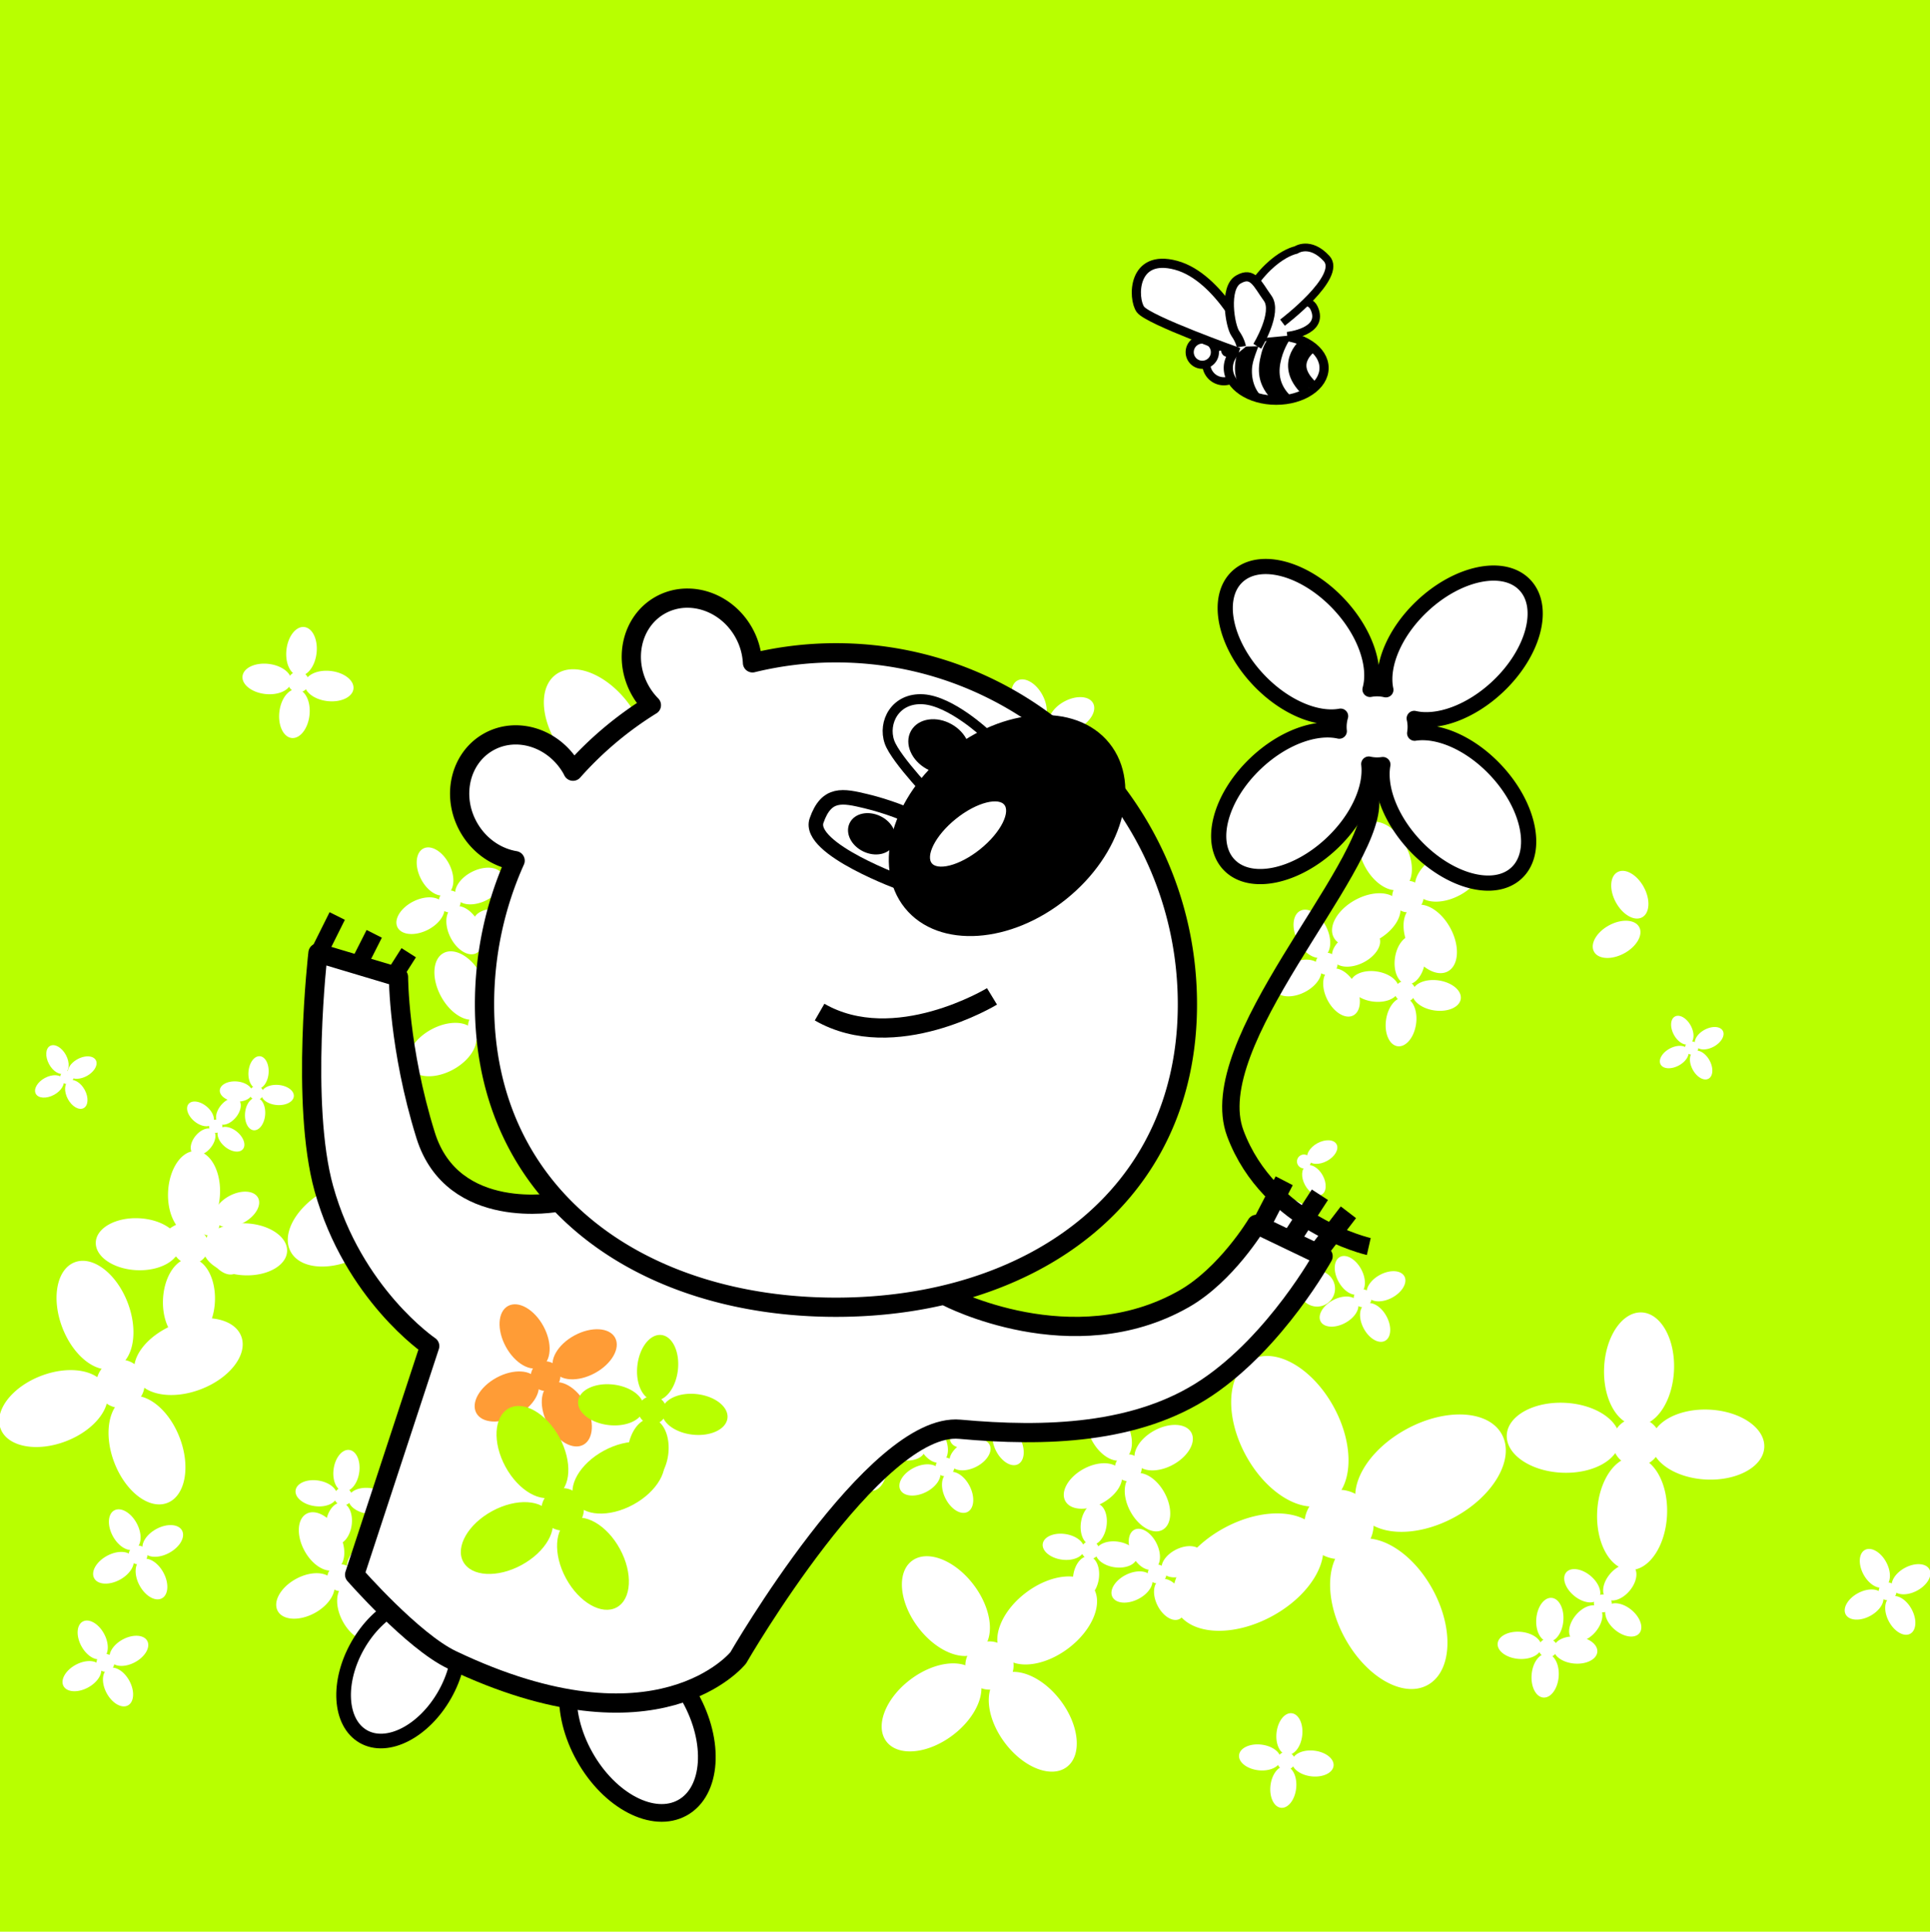 <svg xmlns="http://www.w3.org/2000/svg" viewBox="0 0 399.74 400" version="1.0"><path fill="#b8ff00" d="M399.74 0H0v400h399.74z"/><path d="M273.967 243.408c-.89-1.639-2.432-2.521-3.444-1.971s-1.113 2.323-.223 3.962 2.432 2.52 3.445 1.97 1.112-2.323.222-3.961zM340.463 183.696c-1.405-2.588-3.84-3.982-5.44-3.113s-1.757 3.67-.351 6.258 3.84 3.981 5.44 3.113 1.756-3.67.351-6.258zM272.868 236.723c-1.639.89-2.521 2.432-1.971 3.444s2.323 1.113 3.962.223 2.52-2.432 1.97-3.445-2.323-1.112-3.961-.222zM333.256 191.617c-2.588 1.405-3.982 3.84-3.113 5.44s3.67 1.757 6.258.351 3.981-3.84 3.113-5.44-3.67-1.756-6.258-.351z" fill="#fff"/><path d="M271.355 239.85a1.44 1.44 0 10-2.53 1.374 1.44 1.44 0 002.53-1.374zM300.385 192.165c-2.015-3.71-5.508-5.71-7.802-4.464s-2.519 5.263-.504 8.974 5.508 5.71 7.802 4.464 2.519-5.263.504-8.974zM291.055 174.995c-2.015-3.71-5.508-5.71-7.802-4.464s-2.519 5.263-.504 8.974 5.508 5.71 7.802 4.464 2.519-5.263.504-8.974zM297.905 177.025c-3.71 2.015-5.71 5.508-4.464 7.802s5.263 2.519 8.974.504 5.71-5.508 4.464-7.802-5.263-2.519-8.974-.504zM280.725 186.345c-3.71 2.015-5.71 5.508-4.464 7.802s5.263 2.519 8.974.504 5.71-5.508 4.464-7.802-5.263-2.519-8.974-.504z" fill="#fff"/><path d="M294.473 184.102a3.261 3.261 0 10-5.732 3.113 3.261 3.261 0 005.732-3.113zM64.095 148.128c.317-2.784-.821-5.2-2.542-5.396s-3.373 1.902-3.69 4.687.821 5.201 2.542 5.397 3.373-1.903 3.69-4.688zM65.565 135.238c.317-2.784-.821-5.2-2.542-5.396s-3.373 1.902-3.69 4.687.821 5.201 2.542 5.397 3.373-1.903 3.69-4.688zM68.518 138.945c-2.784-.317-5.2.821-5.396 2.542s1.902 3.373 4.687 3.69 5.201-.821 5.397-2.542-1.903-3.373-4.688-3.69zM55.628 137.475c-2.784-.317-5.2.821-5.396 2.542s1.902 3.373 4.687 3.69 5.201-.821 5.397-2.542-1.903-3.373-4.688-3.69z" fill="#fff"/><path d="M63.949 141.485a2.165 2.165 0 10-4.302-.49 2.165 2.165 0 004.302.49zM67.503 246.45c-6.062 3.292-9.328 8.999-7.293 12.746s8.6 4.115 14.662.823 9.328-8.999 7.293-12.746-8.599-4.115-14.662-.823zM234.238 191.828c-7.235-2.306-14.256-.551-15.682 3.92s3.284 9.967 10.52 12.273 14.255.552 15.68-3.92-3.283-9.966-10.518-12.273zM200.758 181.152c-7.235-2.306-14.256-.551-15.682 3.92s3.284 9.967 10.52 12.273 14.255.552 15.68-3.92-3.283-9.966-10.518-12.273zM212.173 175.252c-2.306 7.235-.551 14.256 3.92 15.682s9.967-3.284 12.273-10.52.552-14.255-3.92-15.68-9.966 3.283-12.273 10.518zM201.495 208.742c-2.306 7.235-.551 14.256 3.92 15.682s9.967-3.284 12.273-10.52.552-14.255-3.92-15.68-9.966 3.283-12.273 10.518z" fill="#fff"/><path d="M216.53 188.724a5.865 5.865 0 10-3.562 11.176 5.865 5.865 0 003.563-11.176zM151.263 173.675c-4.565-6.068-11.307-8.7-15.057-5.878s-3.09 10.028 1.476 16.096 11.306 8.7 15.056 5.879 3.09-10.029-1.475-16.097zM130.133 145.595c-4.565-6.068-11.307-8.7-15.057-5.878s-3.09 10.028 1.476 16.096 11.306 8.7 15.056 5.879 3.09-10.029-1.475-16.097zM142.852 147.392c-6.068 4.565-8.7 11.307-5.878 15.057s10.028 3.09 16.096-1.476 8.7-11.306 5.879-15.056-10.029-3.09-16.097 1.475zM114.766 168.522c-6.068 4.565-8.7 11.307-5.878 15.057s10.028 3.09 16.096-1.476 8.7-11.306 5.879-15.056-10.029-3.09-16.097 1.475z" fill="#fff"/><path d="M138.612 160.9a5.865 5.865 0 10-9.373 7.051 5.865 5.865 0 009.373-7.052zM108.975 218.995c-2.015-3.71-5.508-5.71-7.802-4.464s-2.519 5.263-.504 8.974 5.508 5.71 7.802 4.464 2.519-5.263.504-8.974zM99.655 201.825c-2.015-3.71-5.508-5.71-7.802-4.464s-2.519 5.263-.504 8.974 5.508 5.71 7.802 4.464 2.519-5.263.504-8.974zM106.495 203.845c-3.71 2.015-5.71 5.508-4.464 7.802s5.263 2.519 8.974.504 5.71-5.508 4.464-7.802-5.263-2.519-8.974-.504zM89.325 213.175c-3.71 2.015-5.71 5.508-4.464 7.802s5.263 2.519 8.974.504 5.71-5.508 4.464-7.802-5.263-2.519-8.974-.504z" fill="#fff"/><path d="M103.063 210.932a3.261 3.261 0 10-5.732 3.113 3.261 3.261 0 005.732-3.113zM57.664 224.657c-1.858-.153-3.442.653-3.537 1.801s1.335 2.204 3.193 2.358 3.441-.653 3.536-1.801-1.334-2.204-3.192-2.358zM49.064 223.937c-1.858-.153-3.442.653-3.537 1.801s1.335 2.204 3.193 2.358 3.441-.653 3.536-1.801-1.334-2.204-3.192-2.358zM51.468 221.906c-.153 1.858.653 3.442 1.801 3.537s2.204-1.335 2.358-3.193-.653-3.441-1.801-3.536-2.204 1.334-2.358 3.192zM50.757 230.506c-.153 1.858.653 3.442 1.801 3.537s2.204-1.335 2.358-3.193-.653-3.441-1.801-3.536-2.204 1.334-2.358 3.192z" fill="#fff"/><path d="M53.252 224.887a1.44 1.44 0 10-.237 2.87 1.44 1.44 0 00.237-2.87zM49.108 234.375c-1.365-1.134-3.04-1.37-3.74-.526s-.163 2.446 1.202 3.58 3.04 1.37 3.74.527.163-2.447-1.202-3.581zM42.798 229.125c-1.365-1.134-3.04-1.37-3.74-.526s-.163 2.446 1.202 3.58 3.04 1.37 3.74.527.163-2.447-1.202-3.581zM45.785 228.852c-1.134 1.365-1.37 3.04-.526 3.74s2.446.163 3.58-1.202 1.37-3.04.527-3.74-2.447-.163-3.581 1.202zM40.535 235.172c-1.134 1.365-1.37 3.04-.526 3.74s2.446.163 3.58-1.202 1.37-3.04.527-3.74-2.447-.163-3.581 1.202z" fill="#fff"/><path d="M45.552 232.154a1.37 1.37 0 10-1.751 2.108 1.37 1.37 0 001.751-2.108zM268.776 194.845c1.327 2.628 3.72 4.095 5.344 3.275s1.867-3.616.54-6.245-3.72-4.095-5.344-3.275-1.867 3.616-.54 6.245zM274.916 207.005c1.327 2.628 3.72 4.095 5.344 3.275s1.867-3.616.54-6.245-3.72-4.095-5.344-3.275-1.867 3.616-.54 6.245zM270.195 205.454c2.628-1.327 4.095-3.72 3.275-5.344s-3.616-1.867-6.245-.54-4.095 3.72-3.275 5.344 3.616 1.867 6.245.54zM282.355 199.314c2.628-1.327 4.095-3.72 3.275-5.344s-3.616-1.867-6.245-.54-4.095 3.72-3.275 5.344 3.616 1.867 6.245.54z" fill="#fff"/><path d="M272.736 200.586a2.274 2.274 0 104.061-2.05 2.274 2.274 0 00-4.06 2.05zM288.93 198.33c-.4 2.773.664 5.223 2.379 5.47s3.429-1.8 3.83-4.574-.666-5.223-2.38-5.471-3.429 1.8-3.83 4.574zM287.08 211.17c-.4 2.773.664 5.223 2.379 5.47s3.429-1.8 3.83-4.574-.666-5.223-2.38-5.471-3.429 1.8-3.83 4.574zM284.24 207.37c2.773.4 5.223-.664 5.47-2.379s-1.8-3.429-4.574-3.83-5.223.666-5.471 2.38 1.8 3.429 4.574 3.83zM297.08 209.23c2.773.4 5.223-.664 5.47-2.379s-1.8-3.429-4.574-3.83-5.223.666-5.471 2.38 1.8 3.429 4.574 3.83z" fill="#fff"/><path d="M288.875 204.966a2.165 2.165 0 104.285.619 2.165 2.165 0 00-4.285-.619zM197.335 229.145c-2.015-3.71-5.508-5.71-7.802-4.464s-2.519 5.263-.504 8.974 5.508 5.71 7.802 4.464 2.519-5.263.504-8.974zM188.005 211.965c-2.015-3.71-5.508-5.71-7.802-4.464s-2.519 5.263-.504 8.974 5.508 5.71 7.802 4.464 2.519-5.263.504-8.974zM194.855 213.995c-3.71 2.015-5.71 5.508-4.464 7.802s5.263 2.519 8.974.504 5.71-5.508 4.464-7.802-5.263-2.519-8.974-.504zM177.675 223.315c-3.71 2.015-5.71 5.508-4.464 7.802s5.263 2.519 8.974.504 5.71-5.508 4.464-7.802-5.263-2.519-8.974-.504z" fill="#fff"/><path d="M191.413 221.072a3.261 3.261 0 10-5.732 3.113 3.261 3.261 0 005.732-3.113zM138.716 207.925c1.327 2.628 3.72 4.095 5.344 3.275s1.867-3.616.54-6.245-3.72-4.095-5.344-3.275-1.867 3.616-.54 6.245zM144.856 220.095c1.327 2.628 3.72 4.095 5.344 3.275s1.867-3.616.54-6.245-3.72-4.095-5.344-3.275-1.867 3.616-.54 6.245zM140.125 218.534c2.628-1.327 4.095-3.72 3.275-5.344s-3.616-1.867-6.245-.54-4.095 3.72-3.275 5.344 3.616 1.867 6.245.54zM152.295 212.394c2.628-1.327 4.095-3.72 3.275-5.344s-3.616-1.867-6.245-.54-4.095 3.72-3.275 5.344 3.616 1.867 6.245.54z" fill="#fff"/><path d="M142.666 213.666a2.274 2.274 0 104.061-2.05 2.274 2.274 0 00-4.06 2.05zM158.87 211.41c-.4 2.773.664 5.223 2.379 5.47s3.429-1.8 3.83-4.574-.666-5.223-2.38-5.471-3.429 1.8-3.83 4.574zM157.01 224.25c-.4 2.773.664 5.223 2.379 5.47s3.429-1.8 3.83-4.574-.666-5.223-2.38-5.471-3.429 1.8-3.83 4.574zM154.18 220.45c2.773.4 5.223-.664 5.47-2.379s-1.8-3.429-4.574-3.83-5.223.666-5.471 2.38 1.8 3.429 4.574 3.83zM167.02 222.31c2.773.4 5.223-.664 5.47-2.379s-1.8-3.429-4.574-3.83-5.223.666-5.471 2.38 1.8 3.429 4.574 3.83z" fill="#fff"/><path d="M158.815 218.046a2.165 2.165 0 104.285.619 2.165 2.165 0 00-4.285-.619zM126.456 219.535c1.327 2.628 3.72 4.095 5.344 3.275s1.867-3.616.54-6.245-3.72-4.095-5.344-3.275-1.867 3.616-.54 6.245zM132.596 231.695c1.327 2.628 3.72 4.095 5.344 3.275s1.867-3.616.54-6.245-3.72-4.095-5.344-3.275-1.867 3.616-.54 6.245zM127.865 230.144c2.628-1.327 4.095-3.72 3.275-5.344s-3.616-1.867-6.245-.54-4.095 3.72-3.275 5.344 3.616 1.867 6.245.54zM140.035 224.004c2.628-1.327 4.095-3.72 3.275-5.344s-3.616-1.867-6.245-.54-4.095 3.72-3.275 5.344 3.616 1.867 6.245.54z" fill="#fff"/><path d="M130.406 225.276a2.274 2.274 0 104.061-2.05 2.274 2.274 0 00-4.06 2.05zM146.6 223.02c-.4 2.773.664 5.223 2.379 5.47s3.429-1.8 3.83-4.574-.666-5.223-2.38-5.471-3.429 1.8-3.83 4.574zM144.75 235.86c-.4 2.773.664 5.223 2.379 5.47s3.429-1.8 3.83-4.574-.666-5.223-2.38-5.471-3.429 1.8-3.83 4.574zM141.91 232.06c2.773.4 5.223-.664 5.47-2.379s-1.8-3.429-4.574-3.83-5.223.666-5.471 2.38 1.8 3.429 4.574 3.83zM154.75 233.92c2.773.4 5.223-.664 5.47-2.379s-1.8-3.429-4.574-3.83-5.223.666-5.471 2.38 1.8 3.429 4.574 3.83z" fill="#fff"/><path d="M146.555 229.656a2.165 2.165 0 104.285.619 2.165 2.165 0 00-4.285-.619zM87.163 181.945c1.327 2.628 3.72 4.095 5.344 3.275s1.867-3.616.54-6.245-3.72-4.095-5.344-3.275-1.867 3.616-.54 6.245zM93.304 194.105c1.327 2.628 3.72 4.095 5.344 3.275s1.867-3.616.54-6.245-3.72-4.095-5.344-3.275-1.867 3.616-.54 6.245zM88.575 192.554c2.628-1.327 4.095-3.72 3.275-5.344s-3.616-1.867-6.245-.54-4.095 3.72-3.275 5.344 3.616 1.867 6.245.54zM100.745 186.414c2.628-1.327 4.095-3.72 3.275-5.344s-3.616-1.867-6.245-.54-4.095 3.72-3.275 5.344 3.616 1.867 6.245.54z" fill="#fff"/><path d="M91.116 187.686a2.274 2.274 0 104.061-2.05 2.274 2.274 0 00-4.06 2.05zM107.315 185.43c-.4 2.773.664 5.223 2.379 5.47s3.429-1.8 3.83-4.574-.666-5.223-2.38-5.471-3.429 1.8-3.83 4.574zM105.46 198.27c-.4 2.773.665 5.223 2.38 5.47s3.429-1.8 3.83-4.574-.666-5.223-2.38-5.471-3.429 1.8-3.83 4.574zM102.62 194.47c2.773.4 5.223-.664 5.47-2.379s-1.8-3.429-4.574-3.83-5.223.666-5.471 2.38 1.8 3.429 4.574 3.83zM115.46 196.33c2.773.4 5.223-.664 5.47-2.379s-1.8-3.429-4.574-3.83-5.223.666-5.471 2.38 1.8 3.429 4.574 3.83z" fill="#fff"/><path d="M107.265 192.066a2.165 2.165 0 104.285.619 2.165 2.165 0 00-4.285-.619zM51.02 253.324c-4.802-.227-8.809 1.995-8.95 4.963s3.64 5.558 8.442 5.786 8.81-1.995 8.95-4.963-3.639-5.559-8.441-5.786zM28.79 252.264c-4.802-.227-8.809 1.995-8.95 4.963s3.64 5.558 8.442 5.786 8.81-1.995 8.95-4.963-3.639-5.559-8.441-5.786zM34.814 246.79c-.227 4.802 1.995 8.809 4.963 8.95s5.558-3.64 5.786-8.442-1.995-8.81-4.963-8.95-5.559 3.639-5.786 8.441zM33.764 269.02c-.227 4.802 1.995 8.809 4.963 8.95s5.558-3.64 5.786-8.442-1.995-8.81-4.963-8.95-5.559 3.639-5.786 8.441z" fill="#fff"/><path d="M39.676 254.31a3.713 3.713 0 10-.35 7.418 3.713 3.713 0 00.35-7.418zM210.38 146.88c1.33 2.466 3.645 3.8 5.17 2.977s1.681-3.489.35-5.955-3.645-3.8-5.17-2.978-1.68 3.49-.35 5.956zM216.54 158.3c1.33 2.466 3.645 3.8 5.17 2.977s1.681-3.489.35-5.955-3.645-3.8-5.17-2.978-1.68 3.49-.35 5.956zM212 156.94c2.466-1.33 3.8-3.645 2.977-5.17s-3.489-1.681-5.955-.35-3.8 3.645-2.978 5.17 3.49 1.68 5.956.35zM223.42 150.78c2.466-1.33 3.8-3.645 2.977-5.17s-3.489-1.681-5.955-.35-3.8 3.645-2.978 5.17 3.49 1.68 5.956.35z" fill="#fff"/><path d="M214.298 152.246a2.165 2.165 0 103.81-2.056 2.165 2.165 0 00-3.81 2.056zM17.962 222.81c1.562-.843 2.406-2.309 1.885-3.274s-2.209-1.065-3.77-.222-2.406 2.308-1.885 3.273 2.208 1.065 3.77.222zM37.428 249.28c1.33 2.466 3.645 3.8 5.17 2.977s1.681-3.489.35-5.955-3.645-3.8-5.17-2.978-1.68 3.49-.35 5.956zM43.587 260.7c1.33 2.466 3.645 3.8 5.17 2.977s1.681-3.489.35-5.955-3.645-3.8-5.17-2.978-1.68 3.49-.35 5.956zM39.05 259.34c2.466-1.33 3.8-3.645 2.977-5.17s-3.489-1.681-5.955-.35-3.8 3.645-2.978 5.17 3.49 1.68 5.956.35zM50.46 253.18c2.466-1.33 3.8-3.645 2.977-5.17s-3.489-1.681-5.955-.35-3.8 3.645-2.978 5.17 3.49 1.68 5.956.35z" fill="#fff"/><path d="M41.338 254.646a2.165 2.165 0 103.81-2.056 2.165 2.165 0 00-3.81 2.056zM346.69 214.262c.843 1.562 2.309 2.406 3.274 1.885s1.065-2.209.222-3.77-2.308-2.406-3.273-1.885-1.065 2.208-.222 3.77zM350.59 221.482c.843 1.562 2.309 2.406 3.274 1.885s1.065-2.209.222-3.77-2.308-2.406-3.273-1.885-1.065 2.208-.222 3.77zM347.712 220.63c1.562-.843 2.406-2.309 1.885-3.274s-2.209-1.065-3.77-.222-2.406 2.308-1.885 3.273 2.208 1.065 3.77.222zM354.942 216.73c1.562-.843 2.406-2.309 1.885-3.274s-2.209-1.065-3.77-.222-2.406 2.308-1.885 3.273 2.208 1.065 3.77.222z" fill="#fff"/><path d="M349.163 217.656a1.37 1.37 0 102.412-1.301 1.37 1.37 0 00-2.412 1.301zM273.743 254.722c-1.73-4.486-5.38-7.255-8.153-6.186s-3.617 5.573-1.887 10.059 5.381 7.255 8.153 6.185 3.617-5.573 1.887-10.058z" fill="#fff"/><path d="M276.26 265.504a3.713 3.713 0 10-6.93 2.673 3.713 3.713 0 006.93-2.673z" fill="#fff"/><g fill="#fff"><path d="M23.368 318.087c1.197 2.206 3.272 3.395 4.635 2.656s1.499-3.127.303-5.333-3.272-3.395-4.635-2.656-1.499 3.127-.303 5.333zM28.905 328.306c1.196 2.206 3.271 3.395 4.635 2.656s1.499-3.127.302-5.333-3.27-3.395-4.634-2.656-1.5 3.127-.303 5.333zM24.837 327.107c2.205-1.196 3.394-3.27 2.655-4.634s-3.127-1.5-5.333-.303-3.395 3.271-2.655 4.635 3.127 1.499 5.333.302zM35.048 321.552c2.206-1.196 3.395-3.27 2.655-4.634s-3.127-1.5-5.332-.303-3.395 3.271-2.656 4.635 3.127 1.499 5.333.302z"/><path d="M26.88 322.89a1.938 1.938 0 103.407-1.848 1.938 1.938 0 00-3.407 1.848zM63.06 321.103c1.716 3.163 4.691 4.868 6.646 3.807s2.15-4.484.434-7.647-4.69-4.868-6.646-3.808-2.15 4.484-.434 7.648zM71 335.75c1.715 3.163 4.69 4.868 6.646 3.808s2.149-4.484.434-7.647-4.691-4.868-6.646-3.808-2.15 4.484-.434 7.647zM65.168 334.015c3.163-1.715 4.868-4.691 3.808-6.646s-4.484-2.15-7.647-.434-4.869 4.691-3.808 6.646 4.484 2.15 7.647.434zM79.807 326.075c3.164-1.715 4.869-4.69 3.808-6.646s-4.484-2.149-7.647-.433-4.868 4.69-3.808 6.646 4.484 2.149 7.647.433z"/><path d="M68.098 327.97a2.78 2.78 0 104.886-2.65 2.78 2.78 0 00-4.886 2.65zM264.402 358.759c-.272 2.373.697 4.433 2.164 4.6s2.875-1.62 3.147-3.993-.698-4.432-2.164-4.6-2.876 1.62-3.147 3.993zM263.144 369.738c-.271 2.373.698 4.433 2.164 4.6s2.876-1.62 3.147-3.992-.697-4.433-2.164-4.6-2.875 1.62-3.147 3.992zM260.63 366.57c2.372.27 4.432-.698 4.6-2.165s-1.62-2.875-3.993-3.147-4.433.698-4.6 2.164 1.62 2.876 3.992 3.147zM271.606 367.827c2.373.271 4.432-.698 4.6-2.164s-1.62-2.876-3.993-3.147-4.432.697-4.6 2.164 1.62 2.875 3.993 3.147z"/><path d="M264.52 364.405a1.845 1.845 0 103.665.419 1.845 1.845 0 00-3.666-.42zM258.016 301.326c4.427 8.162 12.105 12.561 17.15 9.826s5.546-11.571 1.12-19.733-12.106-12.562-17.15-9.826-5.546 11.57-1.12 19.733zM278.507 339.11c4.427 8.163 12.105 12.562 17.15 9.826s5.545-11.57 1.119-19.733-12.105-12.562-17.15-9.826-5.545 11.571-1.119 19.733zM263.46 334.672c8.163-4.427 12.562-12.105 9.826-17.15s-11.57-5.545-19.733-1.119-12.562 12.105-9.826 17.15 11.57 5.545 19.733 1.119zM301.245 314.181c8.162-4.426 12.562-12.104 9.826-17.15s-11.57-5.545-19.733-1.119-12.562 12.105-9.826 17.15 11.57 5.546 19.733 1.12z"/><path d="M271.03 319.084a7.172 7.172 0 1012.61-6.838 7.172 7.172 0 00-12.61 6.838zM119.427 321.434c6.165 1.969 12.148.477 13.365-3.333s-2.793-8.495-8.957-10.464-12.149-.477-13.366 3.333 2.794 8.494 8.958 10.464zM147.958 330.552c6.164 1.97 12.148.477 13.365-3.332s-2.793-8.495-8.957-10.464-12.149-.477-13.366 3.332 2.794 8.495 8.958 10.464zM138.22 335.575c1.97-6.164.477-12.148-3.333-13.365s-8.494 2.793-10.463 8.958-.477 12.148 3.332 13.365 8.495-2.794 10.464-8.958zM147.339 307.04c1.969-6.164.477-12.148-3.333-13.365s-8.495 2.793-10.464 8.957-.477 12.149 3.333 13.366 8.495-2.794 10.464-8.958z"/><path d="M134.52 324.078a4.998 4.998 0 103.042-9.522 4.998 4.998 0 00-3.042 9.522zM190.126 336.93c3.887 5.173 9.63 7.42 12.828 5.017s2.638-8.545-1.25-13.718-9.63-7.42-12.827-5.017-2.638 8.544 1.249 13.718zM208.117 360.88c3.887 5.173 9.63 7.419 12.828 5.016s2.638-8.544-1.25-13.717-9.63-7.42-12.828-5.017-2.637 8.544 1.25 13.717zM197.292 359.34c5.173-3.887 7.42-9.63 5.017-12.828s-8.544-2.638-13.718 1.25-7.42 9.63-5.017 12.828 8.544 2.638 13.718-1.25zM221.241 341.34c5.174-3.888 7.42-9.632 5.017-12.83s-8.544-2.637-13.717 1.25-7.42 9.631-5.017 12.829 8.544 2.638 13.717-1.25z"/><path d="M200.902 347.83a4.998 4.998 0 107.991-6.004 4.998 4.998 0 00-7.99 6.005zM226.187 298.332c1.715 3.163 4.69 4.868 6.646 3.808s2.15-4.484.434-7.647-4.691-4.868-6.646-3.808-2.15 4.484-.434 7.647zM234.127 312.98c1.715 3.163 4.69 4.868 6.645 3.808s2.15-4.484.434-7.648-4.69-4.868-6.646-3.808-2.149 4.484-.433 7.648zM228.29 311.245c3.163-1.716 4.868-4.691 3.807-6.646s-4.484-2.15-7.647-.434-4.868 4.69-3.808 6.646 4.484 2.149 7.647.434zM242.937 303.305c3.163-1.715 4.868-4.69 3.808-6.646s-4.484-2.15-7.647-.434-4.869 4.691-3.808 6.646 4.484 2.15 7.647.434z"/><path d="M231.225 305.2a2.78 2.78 0 104.886-2.65 2.78 2.78 0 00-4.886 2.65zM314.49 343.505c2.501.208 4.633-.876 4.762-2.421s-1.795-2.968-4.295-3.176-4.633.876-4.761 2.421 1.794 2.968 4.294 3.176zM326.072 344.474c2.5.209 4.632-.875 4.761-2.42s-1.794-2.968-4.295-3.176-4.632.875-4.76 2.42 1.793 2.968 4.294 3.176zM322.829 347.217c.208-2.501-.876-4.633-2.422-4.761s-2.967 1.794-3.175 4.294.875 4.633 2.421 4.762 2.967-1.795 3.176-4.295zM323.798 335.635c.208-2.5-.876-4.632-2.421-4.761s-2.967 1.794-3.176 4.295.876 4.632 2.421 4.76 2.968-1.793 3.176-4.294z"/><path d="M320.426 343.199a1.938 1.938 0 10.322-3.863 1.938 1.938 0 00-.322 3.863zM326.005 330.417c1.836 1.528 4.09 1.846 5.034.711s.22-3.293-1.616-4.82-4.09-1.846-5.033-.711-.221 3.293 1.615 4.82zM334.502 337.492c1.836 1.527 4.09 1.846 5.034.711s.221-3.293-1.615-4.82-4.09-1.846-5.034-.712-.22 3.293 1.615 4.82zM330.494 337.867c1.527-1.836 1.845-4.09.71-5.034s-3.292-.221-4.82 1.615-1.846 4.09-.71 5.034 3.292.22 4.82-1.615zM337.542 329.377c1.528-1.836 1.846-4.09.711-5.034s-3.293-.22-4.82 1.615-1.846 4.09-.711 5.034 3.293.221 4.82-1.615z"/><path d="M330.797 333.437a1.845 1.845 0 102.36-2.837 1.845 1.845 0 00-2.36 2.837zM89.984 318.842c-1.13-2.24-3.168-3.491-4.553-2.793s-1.592 3.08-.463 5.32 3.168 3.493 4.553 2.795 1.592-3.08.463-5.322zM84.77 308.466c-1.13-2.241-3.168-3.492-4.553-2.794s-1.593 3.08-.463 5.322 3.167 3.491 4.552 2.793 1.592-3.08.463-5.321zM88.799 309.801c-2.241 1.13-3.492 3.168-2.794 4.553s3.08 1.592 5.321.463 3.492-3.168 2.794-4.553-3.08-1.592-5.321-.463zM78.428 315.029c-2.241 1.129-3.492 3.167-2.794 4.552s3.08 1.592 5.321.463 3.492-3.168 2.794-4.553-3.08-1.592-5.321-.462z"/><path d="M86.63 313.953a1.938 1.938 0 10-3.461 1.744 1.938 1.938 0 003.462-1.744zM72.827 315.863c.343-2.363-.564-4.451-2.025-4.663s-2.922 1.533-3.265 3.896.564 4.452 2.024 4.664 2.923-1.533 3.266-3.897zM74.4 304.91c.342-2.363-.565-4.45-2.025-4.663s-2.923 1.533-3.266 3.897.564 4.451 2.025 4.663 2.923-1.533 3.265-3.896zM76.83 308.157c-2.364-.343-4.452.564-4.664 2.024s1.533 2.923 3.897 3.266 4.451-.564 4.663-2.025-1.533-2.922-3.896-3.265zM65.89 306.572c-2.364-.343-4.452.563-4.663 2.024s1.532 2.923 3.896 3.266 4.451-.564 4.663-2.025-1.532-2.923-3.896-3.265z"/><path d="M72.876 310.196a1.845 1.845 0 10-3.65-.53 1.845 1.845 0 003.65.53zM150.898 289.659c1.715 3.163 4.69 4.868 6.646 3.808s2.15-4.484.434-7.647-4.691-4.869-6.646-3.808-2.15 4.484-.434 7.647zM158.837 304.28c1.716 3.163 4.691 4.868 6.646 3.808s2.15-4.484.434-7.647-4.69-4.868-6.646-3.808-2.149 4.484-.434 7.647zM153.008 302.571c3.163-1.715 4.868-4.69 3.808-6.646s-4.484-2.149-7.647-.433-4.868 4.69-3.808 6.645 4.484 2.15 7.647.434zM167.656 294.632c3.163-1.716 4.868-4.691 3.808-6.646s-4.484-2.15-7.648-.434-4.868 4.69-3.808 6.646 4.484 2.15 7.648.434z"/><path d="M155.936 296.527a2.78 2.78 0 104.886-2.65 2.78 2.78 0 00-4.886 2.65zM200.848 307.758c-1.129-2.24-3.167-3.491-4.552-2.793s-1.592 3.08-.463 5.321 3.168 3.492 4.553 2.794 1.592-3.08.462-5.322zM195.608 297.382c-1.13-2.24-3.168-3.492-4.553-2.794s-1.592 3.08-.463 5.322 3.168 3.491 4.553 2.793 1.592-3.08.463-5.32zM199.643 298.717c-2.241 1.13-3.492 3.168-2.794 4.553s3.08 1.592 5.321.463 3.492-3.168 2.794-4.553-3.08-1.592-5.321-.463zM189.272 303.945c-2.241 1.129-3.492 3.167-2.794 4.552s3.08 1.592 5.321.463 3.492-3.167 2.794-4.552-3.08-1.593-5.321-.463z"/><path d="M197.467 302.869a1.938 1.938 0 10-3.462 1.745 1.938 1.938 0 003.462-1.745zM183.666 304.78c.342-2.364-.564-4.452-2.025-4.664s-2.923 1.533-3.265 3.897.563 4.451 2.024 4.663 2.923-1.533 3.266-3.896zM185.264 293.827c.343-2.364-.564-4.452-2.024-4.664s-2.923 1.533-3.266 3.897.564 4.451 2.024 4.663 2.923-1.533 3.266-3.896zM187.676 297.073c-2.363-.343-4.451.564-4.663 2.025s1.533 2.923 3.896 3.265 4.452-.564 4.664-2.024-1.533-2.923-3.897-3.266zM176.731 295.488c-2.363-.343-4.451.563-4.663 2.024s1.533 2.923 3.896 3.266 4.452-.564 4.664-2.025-1.533-2.923-3.897-3.265z"/><path d="M183.71 299.112a1.845 1.845 0 10-3.651-.53 1.845 1.845 0 003.65.53zM211.303 297.88c-1.129-2.241-3.167-3.492-4.552-2.794s-1.592 3.08-.463 5.322 3.168 3.491 4.553 2.793 1.592-3.08.462-5.321zM206.063 287.504c-1.13-2.241-3.168-3.492-4.553-2.794s-1.592 3.08-.463 5.321 3.168 3.492 4.553 2.794 1.592-3.08.463-5.321zM210.1 288.833c-2.24 1.13-3.491 3.168-2.793 4.553s3.08 1.592 5.32.463 3.493-3.168 2.795-4.553-3.08-1.592-5.322-.463zM199.727 294.06c-2.241 1.13-3.492 3.168-2.794 4.553s3.08 1.593 5.321.463 3.492-3.167 2.794-4.552-3.08-1.592-5.321-.463z"/><path d="M207.922 292.99a1.938 1.938 0 10-3.462 1.745 1.938 1.938 0 003.462-1.745zM194.12 294.901c.343-2.364-.563-4.451-2.024-4.663s-2.923 1.532-3.265 3.896.563 4.452 2.024 4.663 2.923-1.532 3.266-3.896zM195.72 283.948c.342-2.363-.565-4.451-2.025-4.663s-2.923 1.533-3.266 3.896.564 4.452 2.024 4.664 2.923-1.533 3.266-3.897zM198.131 287.187c-2.363-.343-4.451.563-4.663 2.024s1.533 2.923 3.896 3.266 4.452-.564 4.664-2.025-1.533-2.923-3.897-3.265zM187.178 285.601c-2.363-.342-4.451.564-4.663 2.025s1.533 2.923 3.896 3.266 4.452-.564 4.664-2.025-1.533-2.923-3.897-3.266z"/><path d="M194.165 289.234a1.845 1.845 0 10-3.651-.53 1.845 1.845 0 003.65.53zM244.765 329.926c-1.13-2.24-3.168-3.492-4.553-2.794s-1.592 3.08-.463 5.322 3.168 3.492 4.553 2.794 1.592-3.08.463-5.322zM239.524 319.55c-1.13-2.241-3.168-3.492-4.553-2.794s-1.592 3.08-.462 5.321 3.167 3.492 4.552 2.794 1.592-3.08.463-5.321zM243.562 320.887c-2.241 1.13-3.492 3.168-2.794 4.553s3.08 1.592 5.321.463 3.492-3.168 2.794-4.553-3.08-1.592-5.321-.463zM233.19 326.112c-2.24 1.13-3.491 3.168-2.793 4.553s3.08 1.592 5.321.463 3.492-3.168 2.794-4.553-3.08-1.592-5.322-.463z"/><path d="M241.383 325.037a1.938 1.938 0 10-3.462 1.744 1.938 1.938 0 003.462-1.744zM227.582 326.947c.343-2.363-.564-4.451-2.025-4.663s-2.923 1.533-3.265 3.896.563 4.452 2.024 4.664 2.923-1.533 3.266-3.897zM229.18 315.994c.343-2.363-.563-4.451-2.024-4.663s-2.923 1.533-3.266 3.896.564 4.452 2.025 4.664 2.923-1.533 3.265-3.897zM231.592 319.24c-2.363-.342-4.451.564-4.663 2.025s1.533 2.923 3.896 3.266 4.452-.564 4.664-2.025-1.533-2.923-3.897-3.265zM220.64 317.655c-2.364-.342-4.452.564-4.664 2.025s1.533 2.923 3.897 3.266 4.451-.564 4.663-2.025-1.533-2.923-3.896-3.266z"/><path d="M227.626 321.28a1.845 1.845 0 10-3.65-.53 1.845 1.845 0 003.65.53zM323.44 304.95c6.465.31 11.86-2.678 12.051-6.672s-4.893-7.485-11.357-7.795-11.859 2.678-12.05 6.672 4.893 7.485 11.357 7.795zM353.365 306.365c6.463.31 11.859-2.678 12.05-6.673s-4.893-7.484-11.357-7.794-11.859 2.677-12.05 6.672 4.893 7.485 11.357 7.795zM345.274 313.74c.31-6.464-2.677-11.859-6.672-12.05s-7.485 4.893-7.795 11.357 2.678 11.859 6.673 12.05 7.484-4.893 7.794-11.357zM346.715 283.816c.31-6.463-2.677-11.859-6.672-12.05s-7.485 4.893-7.794 11.357 2.677 11.859 6.672 12.05 7.484-4.893 7.794-11.357z"/><path d="M338.716 303.614a4.998 4.998 0 10.479-9.984 4.998 4.998 0 00-.479 9.984zM139.727 359.749c-1.133-2.103-3.105-3.24-4.404-2.54s-1.435 2.973-.302 5.075 3.104 3.24 4.404 2.54 1.434-2.972.302-5.075zM134.486 350.001c-1.133-2.102-3.105-3.24-4.404-2.54s-1.435 2.973-.302 5.076 3.105 3.24 4.404 2.54 1.435-2.973.302-5.076zM138.363 351.168c-2.103 1.133-3.24 3.105-2.54 4.404s2.972 1.435 5.075.302 3.24-3.104 2.54-4.404-2.972-1.434-5.075-.302zM128.629 356.404c-2.103 1.132-3.24 3.104-2.54 4.404s2.972 1.435 5.075.302 3.24-3.105 2.54-4.404-2.973-1.435-5.075-.302z"/><path d="M136.408 355.16a1.845 1.845 0 10-3.248 1.75 1.845 1.845 0 003.248-1.75zM395.94 333.232c-1.133-2.103-3.105-3.24-4.405-2.54s-1.434 2.972-.302 5.075 3.105 3.24 4.405 2.54 1.434-2.973.302-5.075zM390.673 323.484c-1.133-2.103-3.105-3.24-4.404-2.54s-1.435 2.973-.302 5.075 3.104 3.24 4.404 2.54 1.435-2.972.302-5.075zM394.544 324.659c-2.102 1.133-3.24 3.104-2.54 4.404s2.973 1.435 5.076.302 3.24-3.105 2.54-4.404-2.973-1.435-5.076-.302zM384.823 329.9c-2.103 1.132-3.24 3.104-2.54 4.403s2.973 1.435 5.075.302 3.24-3.104 2.54-4.404-2.972-1.434-5.075-.302z"/><path d="M392.602 328.669a1.845 1.845 0 10-3.248 1.75 1.845 1.845 0 003.248-1.75zM287.17 272.572c-1.132-2.103-3.104-3.24-4.403-2.54s-1.435 2.972-.302 5.075 3.104 3.24 4.404 2.54 1.435-2.973.302-5.075zM281.93 262.824c-1.132-2.103-3.104-3.24-4.404-2.54s-1.435 2.973-.302 5.075 3.105 3.24 4.404 2.54 1.435-2.972.302-5.075zM285.805 263.994c-2.103 1.132-3.24 3.104-2.54 4.404s2.972 1.434 5.075.302 3.24-3.105 2.54-4.404-2.973-1.435-5.075-.302zM276.073 269.237c-2.103 1.133-3.24 3.104-2.54 4.404s2.972 1.435 5.075.302 3.24-3.105 2.54-4.404-2.973-1.435-5.075-.302z"/><path d="M283.86 267.983a1.845 1.845 0 10-3.248 1.75 1.845 1.845 0 003.248-1.75zM26.8 348.062c-1.133-2.102-3.105-3.24-4.405-2.54s-1.434 2.973-.302 5.076 3.105 3.24 4.405 2.54 1.434-2.973.302-5.076zM21.556 338.315c-1.132-2.103-3.104-3.24-4.404-2.54s-1.435 2.972-.302 5.075 3.105 3.24 4.404 2.54 1.435-2.972.302-5.075zM25.427 339.487c-2.102 1.133-3.24 3.105-2.54 4.404s2.973 1.435 5.076.302 3.24-3.104 2.54-4.404-2.973-1.435-5.076-.302zM15.695 344.73c-2.103 1.133-3.24 3.105-2.54 4.404s2.973 1.435 5.075.302 3.24-3.104 2.54-4.404-2.972-1.435-5.075-.302z"/><path d="M23.473 343.474a1.845 1.845 0 10-3.248 1.75 1.845 1.845 0 003.248-1.75zM12.916 274.92c2.326 6.039 7.237 9.77 10.969 8.332s4.873-7.498 2.547-13.537-7.236-9.769-10.968-8.332-4.873 7.498-2.548 13.537zM23.686 302.879c2.325 6.038 7.236 9.769 10.968 8.332s4.873-7.498 2.548-13.537-7.237-9.77-10.969-8.332-4.873 7.498-2.547 13.537zM13.677 298.43c6.038-2.325 9.769-7.236 8.332-10.968s-7.498-4.873-13.537-2.547-9.77 7.236-8.332 10.968 7.498 4.873 13.537 2.547zM41.627 287.661c6.04-2.325 9.77-7.236 8.332-10.969s-7.498-4.872-13.536-2.547-9.77 7.237-8.333 10.969 7.498 4.873 13.537 2.547z"/><path d="M20.3 288.344a4.998 4.998 0 109.329-3.592 4.998 4.998 0 00-9.329 3.592z"/></g><path d="M249.77 72.253a2.61 2.61 0 105.22 0 2.61 2.61 0 00-5.22 0z" stroke-linejoin="round" stroke-dashoffset="68" stroke="#000" stroke-width="1.682" fill="#fff"/><path d="M249.843 75.307a3.644 3.644 0 107.288 0 3.644 3.644 0 00-7.288 0z" stroke-linejoin="round" stroke-dashoffset="68" stroke="#000" stroke-width="1.682" fill="#fff"/><path d="M246.41 72.923a2.61 2.61 0 105.22 0 2.61 2.61 0 00-5.22 0z" stroke-linejoin="round" stroke-dashoffset="68" stroke="#000" stroke-width="1.682" fill="#fff"/><path d="M90.93 332.094c-4.968-2.83-12.503 1.03-16.83 8.623s-3.807 16.043 1.16 18.874 12.503-1.03 16.83-8.623 3.807-16.043-1.16-18.874z" stroke-linejoin="round" stroke-dashoffset="68" stroke="#000" stroke-width="3.031" fill="#fff"/><path d="M122.644 340.93c-6.031 3.384-6.726 13.601-1.552 22.82s14.257 13.946 20.288 10.561 6.726-13.602 1.552-22.82-14.257-13.947-20.288-10.562z" stroke-linejoin="round" stroke-dashoffset="68" stroke="#000" stroke-width="3.666" fill="#fff"/><path d="M196.18 268.5s25.922 13.564 48.998.483c8.807-4.992 15.084-15.46 15.084-15.46l13.772 6.603s-9.65 17.553-24.078 27.215c-14.428 9.662-33.54 10.226-51.153 8.615-17.613-1.61-45.907 47.345-45.907 47.345s-16.583 20.774-59.304.403c-8.115-3.87-20.143-17.633-20.143-17.633l15.552-47.345s-15.833-10.71-21.923-32.61c-4.865-17.498-1.218-48.794-1.218-48.794l16.676 4.992s0 14.735 5.621 32.77c5.622 18.037 27.357 13.85 27.357 13.85" stroke-linejoin="round" stroke-dashoffset="68" stroke="#000" stroke-width="3.984" fill="#fff"/><path d="M142.51 123.86c4.445.048 8.905 2.567 11.442 6.96a14.244 14.244 0 011.905 6.436 72.84 72.84 0 0117.28-2.079c40.18 0 72.797 32.604 72.797 72.784 0 40.18-32.617 62.731-72.796 62.731s-72.784-22.552-72.784-62.73c0-10.596 2.261-20.66 6.337-29.744-3.788-.631-7.383-3.025-9.562-6.798-3.689-6.39-1.92-14.329 3.947-17.717 5.867-3.387 13.629-.949 17.318 5.441.103.179.192.367.286.548a73.182 73.182 0 0116.235-13.67 14.471 14.471 0 01-2.228-2.926c-3.69-6.39-1.92-14.329 3.947-17.717a11.439 11.439 0 015.876-1.519z" stroke-linejoin="round" stroke-dashoffset="68" stroke="#000" stroke-width="3.984" fill="#fff"/><path d="M205.46 206.32s-20.105 12.241-35.705 3.255M261.11 253.92l4.872-9.42M267.1 257.06l6.277-9.662M271.88 260.69l7.401-9.662" stroke-linejoin="round" stroke-dashoffset="68" stroke="#000" stroke-width="3.984" fill="none"/><path d="M81.67 201.97l2.986-4.688M74.61 199.1l2.899-5.729M65.55 198.29l4.294-8.61" stroke-linejoin="round" stroke-dashoffset="68" stroke="#000" stroke-width="3.539" fill="none"/><path d="M254.403 76.195c0 3.69 4.44 6.681 9.917 6.681s9.918-2.99 9.918-6.68c0-3.69-4.44-6.681-9.918-6.681s-9.917 2.99-9.917 6.68z" stroke-linejoin="round" stroke-dashoffset="68" stroke="#000" stroke-width="1.9" fill="#fff"/><path d="M271.2 71.27s-5.571 3.812-.131 9.05" stroke-linejoin="round" stroke-dashoffset="68" stroke="#000" stroke-width="3.8" fill="#fff"/><path d="M263.77 69.17l3.605.766s-1.345 1.867-1.988 4.352-.683 5.203 1.994 7.77l-3.434 1.208c-3.745-3.592-3.538-6.818-2.688-10.101s2.511-3.995 2.511-3.995z"/><path d="M258.68 69.89l2.448.632s-1.112 2.562-1.611 4.491-.262 5.12 1.818 7.113l-2.891.225c-2.909-2.789-2.978-6.11-2.319-8.66.66-2.549 2.555-3.801 2.555-3.801z"/><path d="M266.61 69.53s7.842-.778 5.58-5.703c-2.262-4.926-12.442 6.351-12.442 6.351" stroke-linejoin="round" stroke-dashoffset="68" stroke="#000" stroke-width="1.603" fill="#fff"/><path d="M265.63 66.81s12.593-9.527 9.124-13.286c-3.468-3.759-6.334-1.75-6.334-1.75s-6.636 1.167-12.065 12.832c-5.43 11.666-.905 7.907-.905 7.907" stroke-linejoin="round" stroke-dashoffset="68" stroke="#000" stroke-width="1.603" fill="#fff"/><path d="M258.85 71.13s-6.165-13.745-15.279-16.203c-9.114-2.457-8.98 6.911-7.371 9.138 1.608 2.227 20.372 8.908 20.372 8.908" stroke-linejoin="round" stroke-dashoffset="68" stroke="#000" stroke-width="1.9" fill="#fff"/><path d="M260.41 71.7s4.289-6.988 2.144-9.944-3.037-5.644-6.075-3.878c-3.038 1.766-1.698 9.637-.626 11.173s1.251 2.726 1.251 2.726" stroke-linejoin="round" stroke-dashoffset="68" stroke="#000" stroke-width="1.9" fill="#fff"/><path d="M104.756 278.848c1.889 3.484 5.166 5.361 7.32 4.194s2.367-4.94.477-8.423-5.166-5.362-7.32-4.194-2.367 4.939-.477 8.423zM113.5 294.978c1.89 3.484 5.167 5.361 7.32 4.194s2.368-4.94.478-8.423-5.166-5.362-7.32-4.194-2.367 4.939-.477 8.423zM107.078 293.071c3.484-1.889 5.361-5.166 4.194-7.32s-4.94-2.367-8.423-.477-5.362 5.166-4.194 7.32 4.939 2.367 8.423.477zM123.208 284.331c3.484-1.889 5.361-5.166 4.194-7.32s-4.94-2.367-8.423-.477-5.362 5.166-4.194 7.32 4.939 2.367 8.423.477z" fill="#ff9c36"/><path d="M110.31 286.422a3.061 3.061 0 105.382-2.918 3.061 3.061 0 00-5.382 2.918z" fill="#ff9c36"/><path d="M104.687 303.71c2.71 4.996 7.41 7.689 10.497 6.014s3.395-7.082.685-12.078-7.409-7.689-10.496-6.014-3.395 7.082-.686 12.078zM117.227 326.83c2.71 4.996 7.41 7.689 10.497 6.014s3.395-7.082.685-12.078-7.409-7.689-10.496-6.014-3.395 7.082-.686 12.078zM108.02 324.075c4.996-2.71 7.689-7.41 6.014-10.497s-7.082-3.395-12.078-.685-7.689 7.409-6.014 10.496 7.082 3.395 12.078.686zM131.14 311.575c4.996-2.71 7.689-7.41 6.014-10.497s-7.082-3.395-12.078-.685-7.689 7.409-6.014 10.496 7.082 3.395 12.078.686z" fill="#b8ff00"/><path d="M112.643 314.565a4.39 4.39 0 107.717-4.185 4.39 4.39 0 00-7.717 4.185zM132.015 282.744c-.428 3.748 1.102 7.001 3.418 7.266s4.542-2.559 4.97-6.306-1.101-7.001-3.417-7.266-4.542 2.558-4.97 6.306zM130.031 300.084c-.428 3.748 1.102 7.001 3.418 7.266s4.542-2.559 4.97-6.306-1.101-7.001-3.417-7.266-4.542 2.558-4.97 6.306zM126.054 295.089c3.748.428 7.001-1.102 7.266-3.418s-2.559-4.542-6.306-4.97-7.001 1.101-7.266 3.417 2.558 4.542 6.306 4.97zM143.404 297.069c3.748.428 7.001-1.102 7.266-3.418s-2.559-4.542-6.306-4.97-7.001 1.101-7.266 3.417 2.558 4.542 6.306 4.97z" fill="#b8ff00"/><path d="M132.205 291.677a2.913 2.913 0 105.79.662 2.913 2.913 0 00-5.79-.662z" fill="#b8ff00"/><path d="M204.18 151.96s-7.21-6.79-12.963-7.161c-5.752-.372-8.43 4.76-6.98 8.872 1.291 3.658 9.809 12.404 9.809 12.404" stroke-linejoin="round" stroke-dashoffset="68" stroke="#000" stroke-width="2.069" fill="#fff"/><path d="M188.12 168.8s-4.002-1.763-8.77-2.9c-4.768-1.138-8.16-1.903-10.22 4.01-2.06 5.914 18.1 13.152 18.1 13.152" stroke-linejoin="round" stroke-dashoffset="68" stroke="#000" stroke-width="3.008" fill="#fff"/><path d="M188.808 186.876c6.147 7.633 19.985 6.691 30.909-2.104s14.796-22.115 8.65-29.748-19.985-6.692-30.909 2.104-14.796 22.114-8.65 29.748z" stroke-linejoin="round" stroke-dashoffset="68" stroke="#000" stroke-width="3.6"/><path d="M192.415 179.211c1.648 2.047 6.604.792 11.07-2.804s6.75-8.17 5.102-10.216-6.604-.792-11.07 2.804-6.75 8.17-5.102 10.216z" stroke-linejoin="round" stroke-dashoffset="68" stroke="#000" stroke-width="1.472" fill="#fff"/><path d="M192.413 158.314c2.71 1.511 5.838 1.068 6.985-.99 1.148-2.058-.118-4.951-2.828-6.463-2.71-1.511-5.838-1.068-6.985.99-1.148 2.058.118 4.951 2.828 6.463z" stroke-linejoin="round" stroke-dashoffset="68" stroke="#000" stroke-width="2.069"/><path d="M179.152 175.602c2.144 1.029 4.515.543 5.296-1.085.781-1.628-.323-3.782-2.467-4.81-2.144-1.03-4.515-.544-5.297 1.084-.78 1.628.324 3.782 2.468 4.81z" stroke-linejoin="round" stroke-dashoffset="68" stroke="#000" stroke-width="1.586"/><path d="M283.5 258.12s-20.632-4.684-27.639-23.419c-7.007-18.735 28.028-54.032 28.028-68.418s1.168-17.397 1.168-17.397" stroke-linejoin="round" stroke-dashoffset="68" stroke="#000" stroke-width="3.6" fill="none"/><path d="M262.39 117.31c4.63.094 10.27 2.86 14.873 7.734 5.456 5.778 7.856 12.827 6.492 17.718a7.918 7.918 0 013.285.077c-1.066-4.96 1.733-11.857 7.501-17.304 7.428-7.013 16.966-8.974 21.3-4.384 4.335 4.59 1.828 14.003-5.6 21.016-5.62 5.307-12.46 7.723-17.33 6.596a7.94 7.94 0 01.091 3.065c4.91-.754 11.502 2.048 16.748 7.605 7.014 7.427 8.975 16.979 4.385 21.313s-14.002 1.814-21.016-5.613c-5.128-5.431-7.558-11.982-6.7-16.813a7.94 7.94 0 01-2.922-.104c.585 4.874-2.222 11.293-7.657 16.425-7.427 7.014-16.966 8.988-21.3 4.398s-1.827-14.015 5.6-21.03c5.595-5.283 12.386-7.698 17.252-6.608a7.895 7.895 0 01.272-3.104c-4.938.91-11.684-1.888-17.032-7.553-7.014-7.427-8.975-16.979-4.385-21.313 1.578-1.49 3.719-2.17 6.144-2.12z" stroke-linejoin="round" stroke-dashoffset="68" stroke="#000" stroke-width="3.144" fill="#fff"/><path d="M10.156 220.342c.842 1.562 2.308 2.406 3.273 1.885s1.065-2.209.222-3.77-2.308-2.406-3.273-1.885-1.065 2.208-.222 3.77zM14.056 227.572c.842 1.562 2.308 2.406 3.273 1.885s1.065-2.209.222-3.77-2.308-2.406-3.273-1.885-1.065 2.208-.222 3.77zM11.182 226.71c1.562-.843 2.406-2.309 1.885-3.274s-2.209-1.065-3.77-.222-2.406 2.308-1.885 3.273 2.208 1.065 3.77.222z" fill="#fff"/><path d="M12.633 223.736a1.37 1.37 0 102.412-1.301 1.37 1.37 0 00-2.412 1.301z" fill="#fff"/></svg>